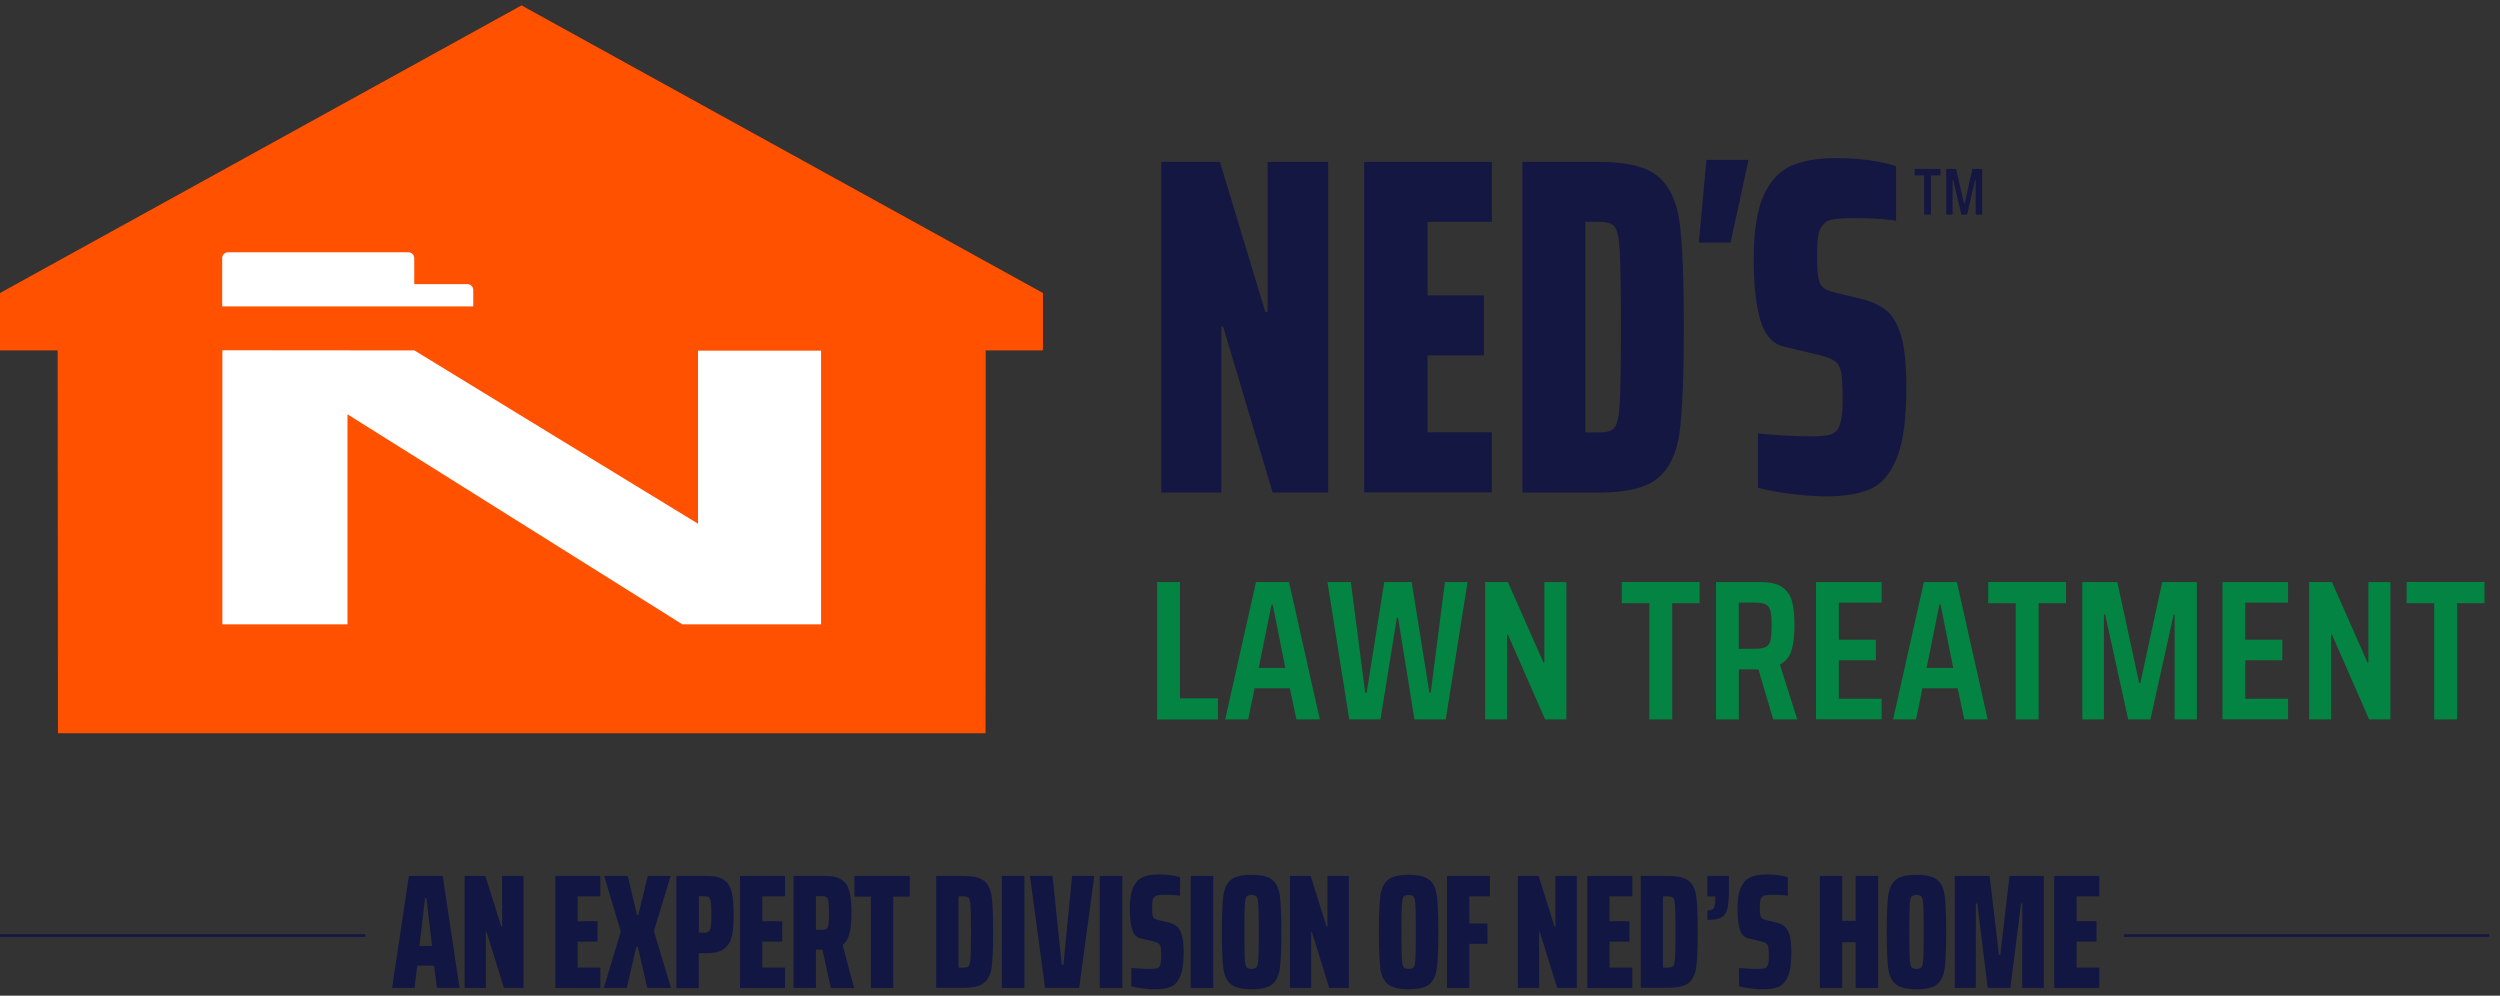 <svg width="231" height="92" viewBox="0 0 231 92" fill="none" xmlns="http://www.w3.org/2000/svg">
<rect x="0" y="0" width="231" height="92" fill="#333333" stroke="none"/>
<g clip-path="url(#clip0_183_5928)">
<path d="M117.59 45.507L113.018 30.186H112.851V45.507H107.298V14.956H112.722L116.913 28.812H117.126V14.956H122.724V45.507H117.598H117.59Z" fill="#151743"/>
<path d="M126.049 45.507V14.956H137.846V20.503H131.906V27.295H137.116V32.842H131.906V39.944H137.846V45.492H126.049V45.507Z" fill="#151743"/>
<path d="M140.668 14.956H147.803C150.336 14.956 152.139 15.411 153.212 16.307C154.277 17.21 154.946 18.621 155.197 20.549C155.456 22.476 155.585 25.701 155.585 30.231C155.585 34.762 155.456 37.987 155.197 39.914C154.938 41.842 154.277 43.253 153.212 44.156C152.147 45.059 150.344 45.514 147.803 45.514H140.668V14.956ZM147.803 39.952C148.488 39.952 148.952 39.808 149.195 39.504C149.439 39.208 149.591 38.442 149.667 37.197C149.735 35.953 149.774 33.631 149.774 30.224C149.774 26.817 149.735 24.494 149.667 23.25C149.599 22.006 149.439 21.239 149.195 20.943C148.952 20.647 148.488 20.503 147.803 20.503H146.48V39.952H147.803Z" fill="#151743"/>
<path d="M165.534 45.643C164.355 45.499 163.321 45.302 162.439 45.067V40.051C164.287 40.225 165.869 40.316 167.185 40.316C167.984 40.316 168.569 40.278 168.935 40.203C169.307 40.127 169.589 39.96 169.786 39.694C169.954 39.428 170.076 39.079 170.152 38.654C170.22 38.23 170.258 37.638 170.258 36.901C170.258 35.718 170.212 34.891 170.129 34.413C170.045 33.942 169.847 33.593 169.551 33.373C169.254 33.153 168.714 32.948 167.946 32.773L164.827 32.022C163.8 31.787 163.085 30.983 162.667 29.624C162.256 28.266 162.043 26.354 162.043 23.895C162.043 21.436 162.347 19.403 162.963 18.052C163.58 16.709 164.424 15.798 165.504 15.32C166.584 14.85 167.968 14.607 169.65 14.607C171.019 14.607 172.228 14.706 173.278 14.895C174.335 15.085 174.974 15.244 175.202 15.358V20.419C175.088 20.359 174.655 20.298 173.902 20.245C173.149 20.184 172.297 20.154 171.361 20.154C170.479 20.154 169.817 20.192 169.376 20.268C168.935 20.344 168.63 20.511 168.455 20.776C168.227 21.011 168.075 21.345 168.007 21.778C167.938 22.21 167.9 22.84 167.9 23.667C167.9 24.555 167.938 25.208 168.007 25.618C168.075 26.035 168.212 26.338 168.41 26.528C168.607 26.718 168.95 26.877 169.437 26.991L172.129 27.659C172.958 27.864 173.658 28.19 174.244 28.638C174.83 29.078 175.294 29.852 175.636 30.945C175.978 32.007 176.146 33.639 176.146 35.832C176.146 38.7 175.857 40.863 175.271 42.312C174.685 43.761 173.879 44.718 172.86 45.173C171.833 45.628 170.471 45.863 168.76 45.863C167.794 45.863 166.713 45.788 165.534 45.643Z" fill="#151743"/>
<path d="M159.905 22.415L161.564 14.774H157.677L156.969 22.415H159.905Z" fill="#151743"/>
<path d="M106.918 66.474V53.786H109.025V64.523H112.539V66.481H106.918V66.474Z" fill="#038442"/>
<path d="M119.788 66.474L119.18 63.597H115.924L115.331 66.474H113.209L116.054 53.786H119.104L121.949 66.474H119.788ZM117.605 55.865H117.491L116.305 61.716H118.762L117.598 55.865H117.605Z" fill="#038442"/>
<path d="M130.696 66.474L129.182 57.087H129.068L127.555 66.474H124.672L122.656 53.786H124.816L126.147 64.022H126.277L127.905 53.786H130.438L132.081 64.022H132.195L133.511 53.786H135.602L133.587 66.474H130.704H130.696Z" fill="#038442"/>
<path d="M142.768 66.474L139.33 58.635H139.254V66.474H137.223V53.786H139.33L142.623 61.237H142.699V53.786H144.73V66.474H142.768Z" fill="#038442"/>
<path d="M152.398 66.474V55.736H149.85V53.778H157.045V55.736H154.512V66.474H152.405H152.398Z" fill="#038442"/>
<path d="M163.846 66.474L162.476 61.845H160.666V66.474H158.559V53.786H162.667C163.557 53.786 164.226 53.938 164.675 54.249C165.124 54.56 165.428 54.992 165.58 55.561C165.732 56.13 165.808 56.874 165.808 57.807C165.808 58.741 165.717 59.477 165.542 60.077C165.359 60.676 165.002 61.124 164.462 61.404L166.067 66.474H163.846ZM163.176 59.765C163.389 59.651 163.526 59.447 163.595 59.158C163.663 58.87 163.694 58.415 163.694 57.8C163.694 57.185 163.663 56.738 163.595 56.457C163.526 56.176 163.389 55.971 163.176 55.857C162.963 55.743 162.629 55.683 162.157 55.683H160.659V59.947H162.157C162.629 59.947 162.963 59.887 163.176 59.773V59.765Z" fill="#038442"/>
<path d="M167.801 66.474V53.786H173.863V55.683H169.908V59.113H173.331V61.01H169.908V64.569H173.863V66.466H167.801V66.474Z" fill="#038442"/>
<path d="M181.501 66.474L180.892 63.597H177.636L177.043 66.474H174.921L177.766 53.786H180.816L183.661 66.474H181.501ZM179.317 55.865H179.203L178.017 61.716H180.474L179.31 55.865H179.317Z" fill="#038442"/>
<path d="M186.255 66.474V55.736H183.706V53.778H190.902V55.736H188.369V66.474H186.262H186.255Z" fill="#038442"/>
<path d="M200.935 66.474V56.791H200.844L198.699 66.474H196.645L194.515 56.791H194.401V66.474H192.408V53.786H195.641L197.657 63.104H197.771L199.787 53.786H202.989V66.474H200.935Z" fill="#038442"/>
<path d="M205.355 66.474V53.786H211.417V55.683H207.462V59.113H210.885V61.01H207.462V64.569H211.417V66.466H205.355V66.474Z" fill="#038442"/>
<path d="M218.91 66.474L215.472 58.635H215.395V66.474H213.365V53.786H215.472L218.765 61.237H218.841V53.786H220.872V66.474H218.91Z" fill="#038442"/>
<path d="M224.919 66.474V55.736H222.371V53.778H229.566V55.736H227.033V66.474H224.926H224.919Z" fill="#038442"/>
<path d="M177.788 19.828V16.208H176.906V15.608H179.302V16.208H178.42V19.828H177.788ZM179.827 19.828V15.608H180.74L181.478 18.796H181.531L182.253 15.608H183.151V19.828H182.55V16.625H182.497L181.759 19.828H181.227L180.473 16.625H180.42V19.828H179.827Z" fill="#161642"/>
<path d="M96.368 27.075L48.188 0.5L0 27.075V32.379H5.325L5.355 67.756H91.066L91.081 32.379H96.368V27.075Z" fill="#FF5100"/>
<path d="M32.107 38.283V57.686H20.545V32.364L38.291 32.379C38.291 32.379 64.321 48.299 64.496 48.39V32.402H75.868V57.686H63.043C56.996 53.907 32.343 38.419 32.107 38.283Z" fill="white"/>
<path d="M43.205 26.255H38.276V23.849C38.276 23.553 38.033 23.311 37.736 23.311H21.07C20.773 23.311 20.53 23.553 20.53 23.849V28.311H43.73V26.794C43.73 26.498 43.487 26.255 43.19 26.255H43.205Z" fill="white"/>
<path d="M196.242 86.446H230" stroke="#161642" stroke-width="0.25" stroke-miterlimit="10"/>
<path d="M0 86.446H33.758" stroke="#161642" stroke-width="0.25" stroke-miterlimit="10"/>
<path d="M40.368 91.287L40.11 89.224H38.558L38.299 91.287H36.23L37.782 80.937H40.908L42.46 91.287H40.361H40.368ZM39.387 82.971H39.281L38.756 87.41H39.919L39.395 82.971H39.387Z" fill="#121643"/>
<path d="M46.567 91.287L44.955 86.097H44.894V91.287H42.931V80.937H44.848L46.324 85.634H46.4V80.937H48.378V91.287H46.567Z" fill="#121643"/>
<path d="M51.314 91.287V80.937H55.475V82.819H53.375V85.118H55.216V87H53.375V89.406H55.475V91.287H51.314Z" fill="#121643"/>
<path d="M59.81 91.287L58.936 87.493H58.799L57.909 91.287H55.794L57.361 86.082L55.825 80.937H58L58.86 84.549H58.981L59.856 80.937H61.971L60.419 86.021L62.001 91.287H59.81Z" fill="#121643"/>
<path d="M62.496 80.937H65.379C66.063 80.937 66.58 81.066 66.923 81.324C67.272 81.582 67.501 81.954 67.615 82.455C67.729 82.948 67.79 83.631 67.79 84.496C67.79 85.361 67.737 85.976 67.63 86.477C67.524 86.97 67.295 87.364 66.945 87.645C66.596 87.926 66.071 88.07 65.379 88.07H64.565V91.303H62.496V80.952V80.937ZM65.013 86.188C65.234 86.188 65.394 86.15 65.485 86.082C65.576 86.014 65.637 85.862 65.675 85.642C65.713 85.414 65.728 85.035 65.728 84.488C65.728 83.942 65.713 83.578 65.683 83.358C65.652 83.138 65.591 82.993 65.493 82.918C65.394 82.849 65.242 82.811 65.021 82.811H64.572V86.18H65.021L65.013 86.188Z" fill="#121643"/>
<path d="M68.376 91.287V80.937H72.536V82.819H70.437V85.118H72.278V87H70.437V89.406H72.536V91.287H68.376Z" fill="#121643"/>
<path d="M76.773 91.287L75.99 87.751H75.389V91.287H73.32V80.937H76.248C76.933 80.937 77.45 81.058 77.793 81.309C78.142 81.552 78.371 81.916 78.492 82.394C78.614 82.872 78.675 83.517 78.675 84.344C78.675 85.118 78.622 85.74 78.507 86.211C78.393 86.681 78.18 87.046 77.861 87.311L78.918 91.295H76.773V91.287ZM76.37 85.832C76.461 85.763 76.522 85.634 76.553 85.422C76.583 85.217 76.598 84.86 76.598 84.359C76.598 83.859 76.583 83.517 76.553 83.312C76.522 83.107 76.461 82.971 76.37 82.902C76.279 82.834 76.127 82.804 75.898 82.804H75.389V85.915H75.898C76.119 85.915 76.279 85.885 76.37 85.816V85.832Z" fill="#121643"/>
<path d="M80.47 91.287V82.849H78.949V80.937H84.06V82.849H82.539V91.287H80.47Z" fill="#121643"/>
<path d="M86.502 80.937H89.02C89.917 80.937 90.549 81.089 90.929 81.392C91.309 81.696 91.537 82.174 91.629 82.826C91.72 83.479 91.766 84.572 91.766 86.105C91.766 87.638 91.72 88.73 91.629 89.383C91.537 90.035 91.302 90.513 90.929 90.817C90.549 91.121 89.917 91.272 89.02 91.272H86.502V80.922V80.937ZM89.027 89.406C89.271 89.406 89.43 89.353 89.514 89.254C89.598 89.155 89.651 88.89 89.681 88.472C89.704 88.047 89.719 87.266 89.719 86.112C89.719 84.959 89.704 84.17 89.681 83.752C89.659 83.335 89.598 83.069 89.514 82.971C89.43 82.872 89.263 82.819 89.027 82.819H88.563V89.413H89.027V89.406Z" fill="#121643"/>
<path d="M92.572 91.287V80.937H94.656V91.287H92.572Z" fill="#121643"/>
<path d="M96.565 91.287L95.166 80.937H97.25L98.109 89.155H98.262L99.06 80.937H101.114L99.715 91.287H96.581H96.565Z" fill="#121643"/>
<path d="M101.616 91.287V80.937H103.7V91.287H101.616Z" fill="#121643"/>
<path d="M105.625 91.333C105.206 91.28 104.841 91.219 104.529 91.136V89.436C105.184 89.497 105.739 89.527 106.203 89.527C106.484 89.527 106.69 89.512 106.819 89.489C106.948 89.466 107.047 89.406 107.123 89.314C107.184 89.224 107.23 89.11 107.253 88.958C107.275 88.814 107.291 88.616 107.291 88.366C107.291 87.964 107.275 87.683 107.245 87.524C107.215 87.364 107.146 87.243 107.04 87.167C106.933 87.091 106.743 87.023 106.477 86.962L105.374 86.704C105.009 86.621 104.758 86.355 104.613 85.892C104.469 85.429 104.393 84.784 104.393 83.95C104.393 83.115 104.499 82.424 104.72 81.969C104.94 81.514 105.237 81.203 105.617 81.043C105.998 80.884 106.484 80.8 107.078 80.8C107.557 80.8 107.99 80.831 108.363 80.899C108.736 80.967 108.964 81.02 109.04 81.058V82.773C109.002 82.751 108.85 82.735 108.576 82.713C108.31 82.69 108.013 82.682 107.679 82.682C107.367 82.682 107.131 82.698 106.979 82.72C106.819 82.743 106.713 82.804 106.652 82.895C106.568 82.978 106.522 83.085 106.492 83.236C106.469 83.38 106.454 83.593 106.454 83.874C106.454 84.177 106.469 84.397 106.492 84.534C106.515 84.67 106.568 84.777 106.637 84.845C106.705 84.913 106.827 84.966 107.002 85.004L107.952 85.232C108.241 85.3 108.493 85.414 108.698 85.566C108.903 85.718 109.071 85.976 109.185 86.347C109.306 86.712 109.367 87.258 109.367 88.002C109.367 88.973 109.268 89.709 109.055 90.202C108.85 90.696 108.569 91.014 108.203 91.174C107.838 91.333 107.359 91.409 106.758 91.409C106.416 91.409 106.036 91.386 105.617 91.333H105.625Z" fill="#121643"/>
<path d="M110.021 91.287V80.937H112.106V91.287H110.021Z" fill="#121643"/>
<path d="M113.741 90.946C113.361 90.635 113.133 90.149 113.041 89.481C112.95 88.814 112.904 87.691 112.904 86.12C112.904 84.549 112.95 83.426 113.041 82.758C113.133 82.09 113.368 81.605 113.741 81.294C114.121 80.983 114.753 80.831 115.65 80.831C116.548 80.831 117.179 80.99 117.56 81.294C117.94 81.597 118.168 82.098 118.259 82.766C118.351 83.433 118.396 84.557 118.396 86.12C118.396 87.683 118.351 88.806 118.259 89.474C118.168 90.142 117.932 90.635 117.56 90.946C117.187 91.257 116.548 91.409 115.65 91.409C114.753 91.409 114.121 91.25 113.741 90.946ZM116.114 89.368C116.198 89.261 116.244 88.996 116.274 88.571C116.297 88.146 116.312 87.326 116.312 86.112C116.312 84.898 116.297 84.079 116.274 83.654C116.251 83.229 116.198 82.963 116.114 82.857C116.031 82.751 115.878 82.698 115.643 82.698C115.407 82.698 115.255 82.751 115.179 82.857C115.095 82.963 115.042 83.229 115.019 83.654C114.996 84.079 114.981 84.898 114.981 86.112C114.981 87.326 114.996 88.146 115.019 88.571C115.042 88.996 115.095 89.261 115.179 89.368C115.262 89.474 115.414 89.527 115.643 89.527C115.871 89.527 116.031 89.474 116.114 89.368Z" fill="#121643"/>
<path d="M122.823 91.287L121.211 86.097H121.15V91.287H119.188V80.937H121.104L122.58 85.634H122.656V80.937H124.634V91.287H122.823Z" fill="#121643"/>
<path d="M128.247 90.946C127.867 90.635 127.638 90.149 127.547 89.481C127.456 88.814 127.41 87.691 127.41 86.12C127.41 84.549 127.456 83.426 127.547 82.758C127.638 82.09 127.874 81.605 128.247 81.294C128.627 80.983 129.259 80.831 130.156 80.831C131.054 80.831 131.685 80.99 132.065 81.294C132.446 81.597 132.674 82.098 132.765 82.766C132.856 83.433 132.902 84.557 132.902 86.12C132.902 87.683 132.856 88.806 132.765 89.474C132.674 90.142 132.438 90.635 132.065 90.946C131.693 91.257 131.054 91.409 130.156 91.409C129.259 91.409 128.627 91.25 128.247 90.946ZM130.628 89.368C130.711 89.261 130.757 88.996 130.787 88.571C130.81 88.146 130.826 87.326 130.826 86.112C130.826 84.898 130.81 84.079 130.787 83.654C130.765 83.229 130.711 82.963 130.628 82.857C130.544 82.751 130.392 82.698 130.156 82.698C129.92 82.698 129.768 82.751 129.692 82.857C129.608 82.963 129.555 83.229 129.532 83.654C129.51 84.079 129.494 84.898 129.494 86.112C129.494 87.326 129.51 88.146 129.532 88.571C129.555 88.996 129.608 89.261 129.692 89.368C129.776 89.474 129.928 89.527 130.156 89.527C130.384 89.527 130.544 89.474 130.628 89.368Z" fill="#121643"/>
<path d="M133.701 91.287V80.937H137.664V82.819H135.762V85.331H137.436V87.213H135.762V91.287H133.693H133.701Z" fill="#121643"/>
<path d="M143.886 91.287L142.273 86.097H142.212V91.287H140.25V80.937H142.167L143.643 85.634H143.719V80.937H145.696V91.287H143.886Z" fill="#121643"/>
<path d="M146.662 91.287V80.937H150.823V82.819H148.724V85.118H150.565V87H148.724V89.406H150.823V91.287H146.662Z" fill="#121643"/>
<path d="M151.607 80.937H154.124C155.022 80.937 155.653 81.089 156.034 81.392C156.414 81.696 156.642 82.174 156.734 82.826C156.825 83.479 156.87 84.572 156.87 86.105C156.87 87.638 156.825 88.73 156.734 89.383C156.642 90.035 156.406 90.513 156.034 90.817C155.653 91.121 155.022 91.272 154.124 91.272H151.607V80.922V80.937ZM154.124 89.406C154.368 89.406 154.528 89.353 154.611 89.254C154.695 89.155 154.748 88.89 154.779 88.472C154.801 88.047 154.817 87.266 154.817 86.112C154.817 84.959 154.801 84.17 154.779 83.752C154.756 83.335 154.695 83.069 154.611 82.971C154.528 82.872 154.36 82.819 154.124 82.819H153.66V89.413H154.124V89.406Z" fill="#121643"/>
<path d="M158.354 83.896C158.445 83.737 158.498 83.449 158.498 83.016V82.819H157.76V80.937H159.753V82.25C159.753 83.024 159.708 83.593 159.616 83.965C159.525 84.337 159.342 84.602 159.069 84.761C158.795 84.921 158.354 85.004 157.768 85.004V84.132C158.072 84.132 158.27 84.056 158.361 83.896H158.354Z" fill="#121643"/>
<path d="M161.777 91.333C161.358 91.28 160.993 91.219 160.681 91.136V89.436C161.336 89.497 161.891 89.527 162.355 89.527C162.636 89.527 162.842 89.512 162.971 89.489C163.1 89.466 163.199 89.406 163.275 89.314C163.336 89.224 163.382 89.11 163.405 88.958C163.427 88.814 163.443 88.616 163.443 88.366C163.443 87.964 163.427 87.683 163.397 87.524C163.366 87.364 163.298 87.243 163.192 87.167C163.085 87.091 162.895 87.023 162.629 86.962L161.526 86.704C161.161 86.621 160.91 86.355 160.765 85.892C160.621 85.429 160.544 84.784 160.544 83.95C160.544 83.115 160.651 82.424 160.872 81.969C161.092 81.514 161.389 81.203 161.769 81.043C162.149 80.884 162.636 80.8 163.23 80.8C163.709 80.8 164.142 80.831 164.515 80.899C164.888 80.967 165.116 81.02 165.192 81.058V82.773C165.154 82.751 165.002 82.735 164.728 82.713C164.462 82.69 164.165 82.682 163.83 82.682C163.519 82.682 163.283 82.698 163.131 82.72C162.971 82.743 162.864 82.804 162.804 82.895C162.72 82.978 162.674 83.085 162.644 83.236C162.621 83.38 162.606 83.593 162.606 83.874C162.606 84.177 162.621 84.397 162.644 84.534C162.667 84.67 162.72 84.777 162.788 84.845C162.857 84.913 162.979 84.966 163.153 85.004L164.104 85.232C164.393 85.3 164.644 85.414 164.85 85.566C165.055 85.718 165.222 85.976 165.337 86.347C165.458 86.712 165.519 87.258 165.519 88.002C165.519 88.973 165.42 89.709 165.207 90.202C165.002 90.696 164.72 91.014 164.355 91.174C163.99 91.333 163.511 91.409 162.91 91.409C162.568 91.409 162.187 91.386 161.769 91.333H161.777Z" fill="#121643"/>
<path d="M171.46 91.287V87.061H170.22V91.287H168.151V80.937H170.22V85.088H171.46V80.937H173.544V91.287H171.46Z" fill="#121643"/>
<path d="M175.172 90.946C174.792 90.635 174.563 90.149 174.472 89.481C174.381 88.814 174.335 87.691 174.335 86.12C174.335 84.549 174.381 83.426 174.472 82.758C174.563 82.09 174.799 81.605 175.172 81.294C175.552 80.983 176.184 80.831 177.081 80.831C177.979 80.831 178.61 80.99 178.99 81.294C179.371 81.597 179.599 82.098 179.69 82.766C179.782 83.433 179.827 84.557 179.827 86.12C179.827 87.683 179.782 88.806 179.69 89.474C179.599 90.142 179.363 90.635 178.99 90.946C178.618 91.257 177.979 91.409 177.081 91.409C176.184 91.409 175.552 91.25 175.172 90.946ZM177.553 89.368C177.636 89.261 177.682 88.996 177.713 88.571C177.735 88.146 177.751 87.326 177.751 86.112C177.751 84.898 177.735 84.079 177.713 83.654C177.69 83.229 177.636 82.963 177.553 82.857C177.469 82.751 177.317 82.698 177.081 82.698C176.845 82.698 176.693 82.751 176.617 82.857C176.534 82.963 176.48 83.229 176.457 83.654C176.435 84.079 176.419 84.898 176.419 86.112C176.419 87.326 176.435 88.146 176.457 88.571C176.48 88.996 176.534 89.261 176.617 89.368C176.701 89.474 176.853 89.527 177.081 89.527C177.309 89.527 177.469 89.474 177.553 89.368Z" fill="#121643"/>
<path d="M186.856 91.287V83.479H186.749L185.753 91.287H183.668L182.702 83.479H182.565V91.287H180.618V80.937H183.843L184.703 88.237H184.825L185.684 80.937H188.848V91.287H186.84H186.856Z" fill="#121643"/>
<path d="M189.814 91.287V80.937H193.975V82.819H191.876V85.118H193.717V87H191.876V89.406H193.975V91.287H189.814Z" fill="#121643"/>
</g>
<defs>
<clipPath id="clip0_183_5928">
<rect width="230" height="91" fill="white" transform="translate(0 0.5)"/>
</clipPath>
</defs>
</svg>
